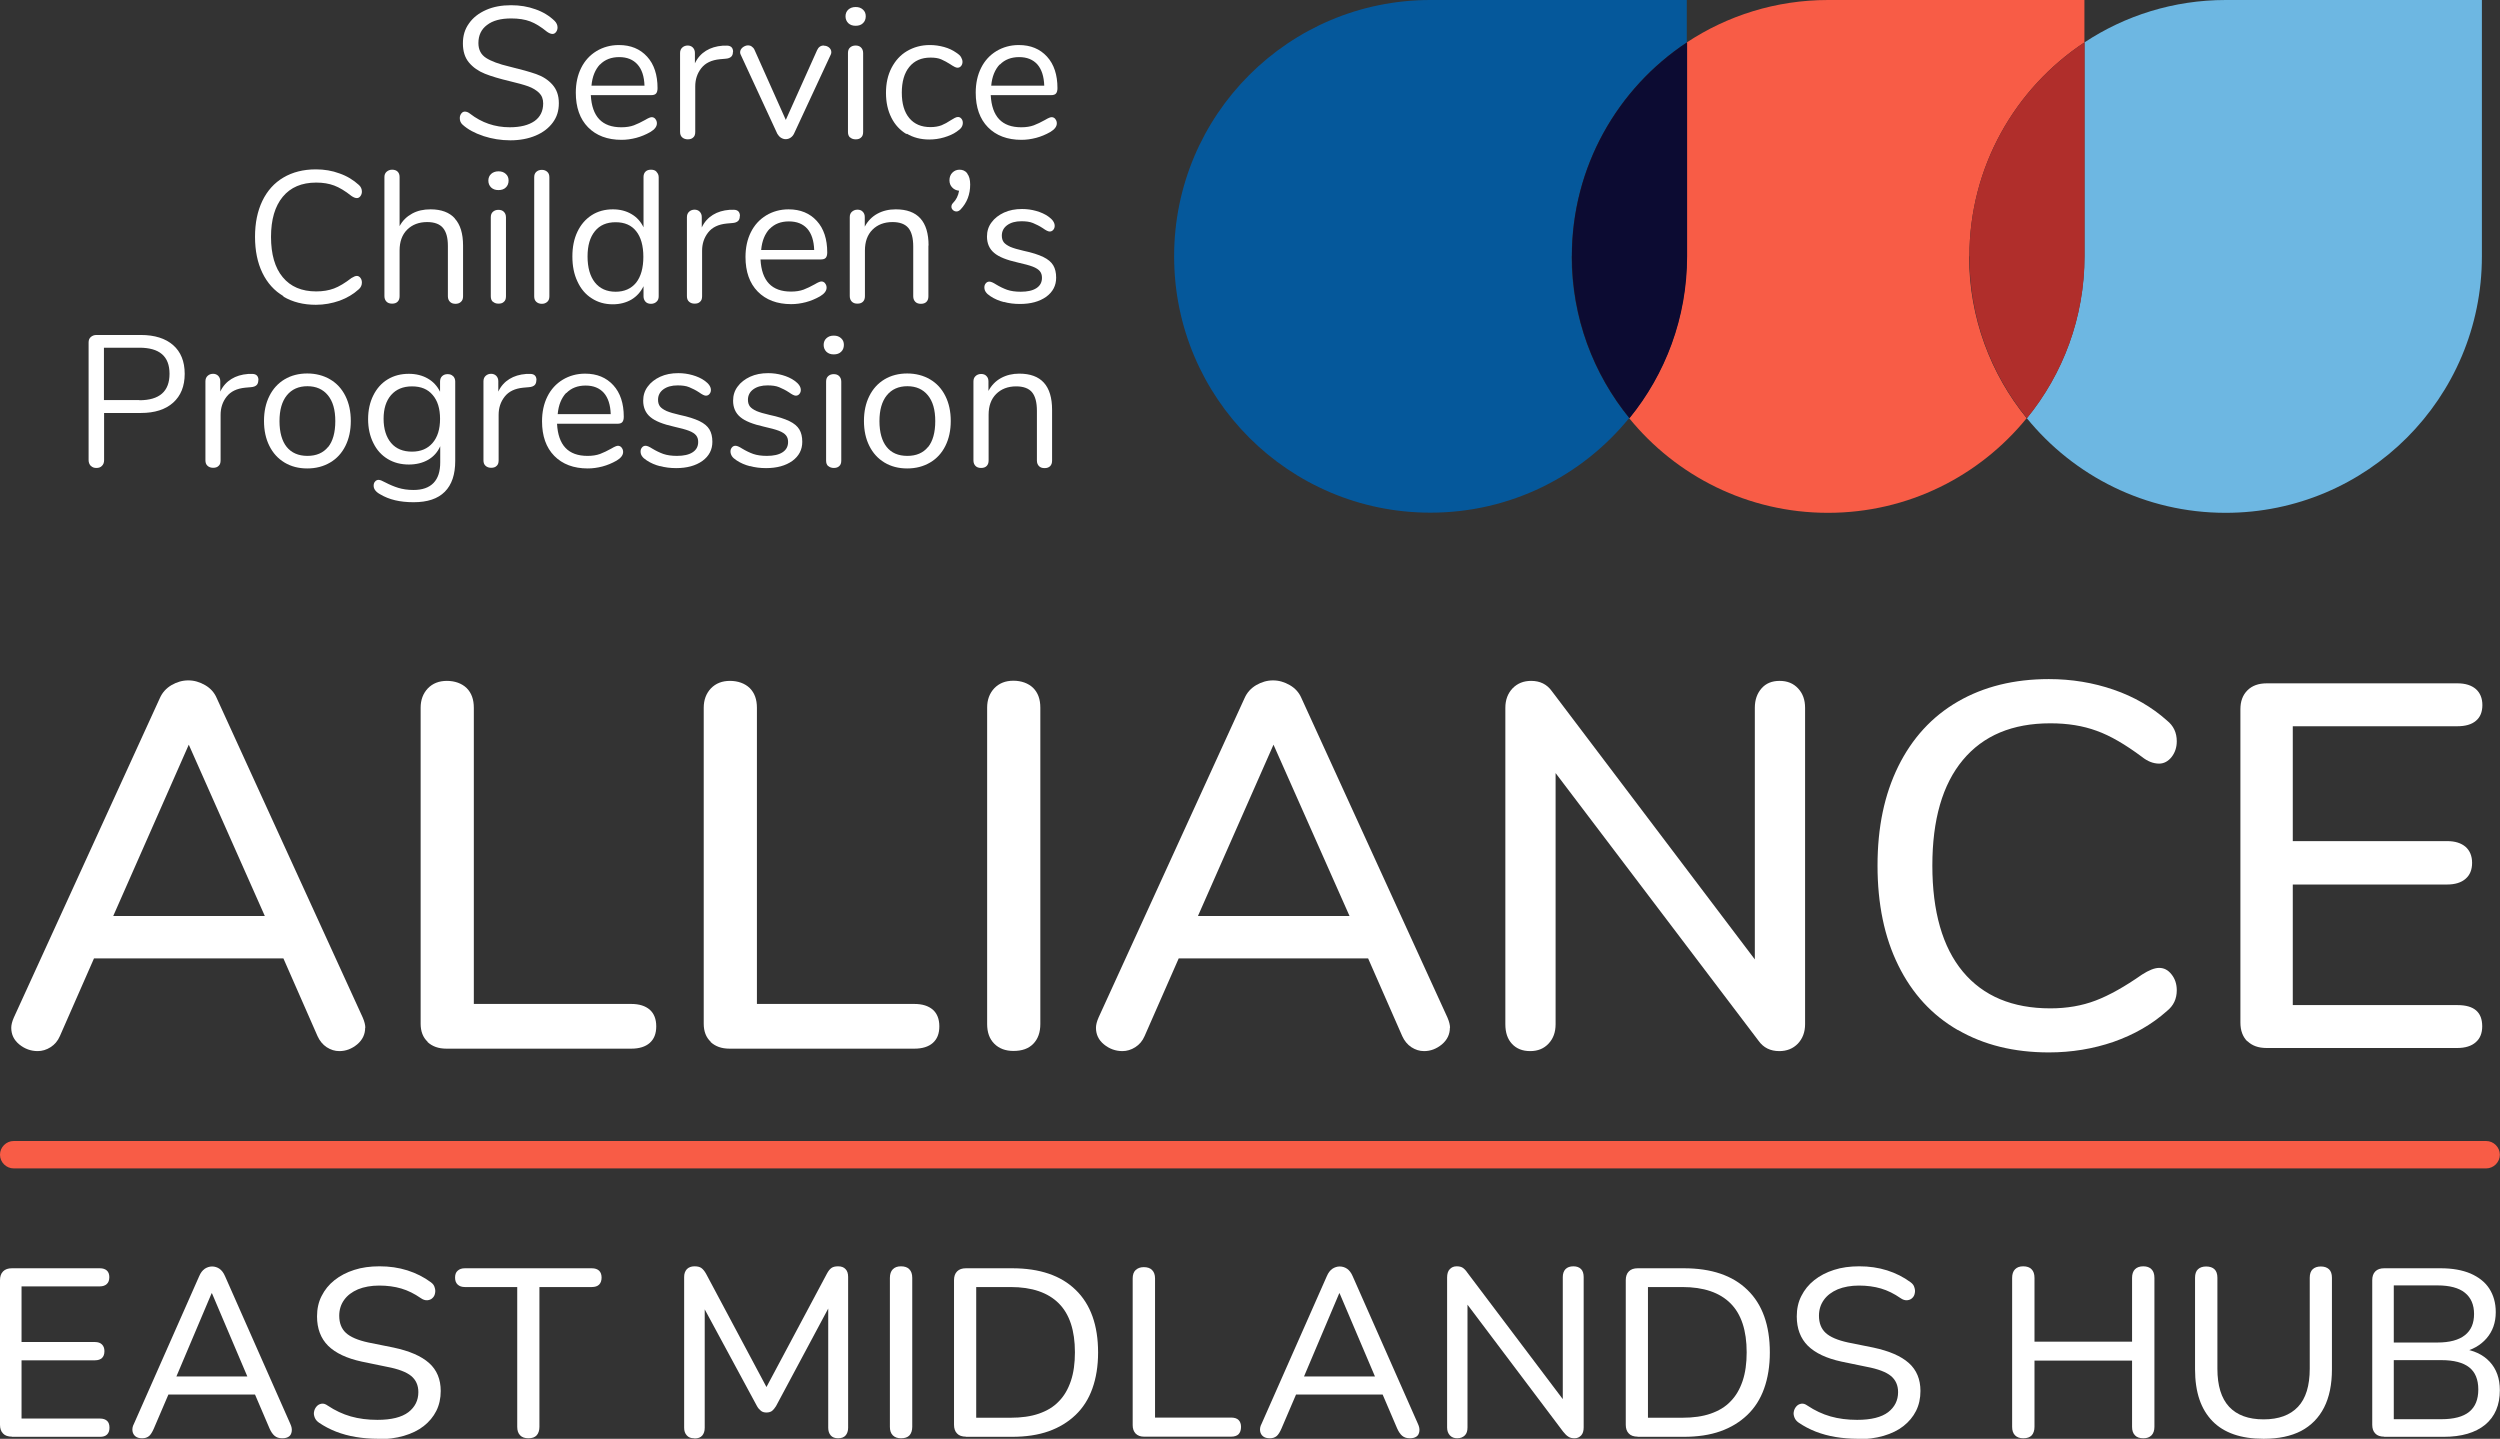 <?xml version="1.0" encoding="UTF-8"?><svg id="Layer_2" xmlns="http://www.w3.org/2000/svg" width="153.22" height="88.18" viewBox="0 0 153.22 88.18"><rect x="0" y="0" width="153.22" height="88.18" fill="#333333" stroke="none"/><defs><style>.cls-1{fill:#6db7e2;}.cls-2{fill:#0c0b32;}.cls-3{fill:#fff;}.cls-4{fill:#05589b;}.cls-5{fill:#b02e2b;}.cls-6{fill:#f85c46;}</style></defs><g id="Layer_1-2"><path class="cls-3" d="M22.38,62.99c0,.4-.16.74-.49,1.02-.33.27-.69.41-1.09.41-.28,0-.53-.08-.78-.24-.24-.16-.43-.39-.56-.68l-2.09-4.76H5.76l-2.09,4.76c-.13.3-.32.52-.57.68-.25.16-.52.24-.79.24-.42,0-.8-.14-1.13-.41-.33-.27-.49-.61-.49-1.02,0-.17.05-.38.16-.63l8.95-19.58c.15-.34.39-.6.71-.79.33-.19.67-.29,1.03-.29s.7.1,1.03.29c.33.19.57.46.71.79l8.95,19.58c.11.25.16.47.16.63ZM16.23,56.14l-4.66-10.5-4.63,10.5h9.3Z"/><path class="cls-3" d="M26.21,63.85c-.29-.27-.43-.64-.43-1.11v-19.36c0-.49.15-.88.44-1.19.3-.31.69-.46,1.17-.46s.91.15,1.21.44c.3.3.44.7.44,1.21v18.15h9.65c.49,0,.86.12,1.13.35.26.23.4.57.4,1.02s-.13.78-.4,1.02c-.26.23-.64.35-1.13.35h-11.33c-.49,0-.87-.14-1.16-.41Z"/><path class="cls-3" d="M43.56,63.85c-.29-.27-.43-.64-.43-1.11v-19.36c0-.49.15-.88.44-1.19.3-.31.69-.46,1.17-.46s.91.15,1.21.44c.3.3.44.7.44,1.21v18.15h9.65c.49,0,.86.12,1.13.35.26.23.4.57.4,1.02s-.13.78-.4,1.02c-.26.23-.64.35-1.13.35h-11.33c-.49,0-.87-.14-1.16-.41Z"/><path class="cls-3" d="M60.94,63.97c-.3-.3-.44-.7-.44-1.21v-19.39c0-.49.15-.88.44-1.19.3-.31.69-.46,1.17-.46s.91.15,1.21.44c.3.3.44.7.44,1.21v19.39c0,.51-.14.91-.43,1.21s-.69.44-1.22.44c-.49,0-.88-.15-1.17-.44Z"/><path class="cls-3" d="M88.86,62.99c0,.4-.16.74-.49,1.02-.33.27-.69.41-1.09.41-.28,0-.53-.08-.78-.24-.24-.16-.43-.39-.56-.68l-2.09-4.76h-11.61l-2.09,4.76c-.13.3-.32.52-.57.68-.25.16-.52.24-.79.24-.42,0-.8-.14-1.13-.41-.33-.27-.49-.61-.49-1.02,0-.17.05-.38.16-.63l8.95-19.58c.15-.34.39-.6.71-.79.33-.19.67-.29,1.03-.29s.7.1,1.03.29c.33.19.57.46.71.79l8.95,19.58c.11.25.16.47.16.63ZM82.71,56.14l-4.66-10.5-4.63,10.5h9.3Z"/><path class="cls-3" d="M110.2,42.19c.29.31.43.7.43,1.19v19.39c0,.49-.15.88-.44,1.19-.3.31-.68.46-1.14.46-.55,0-.97-.21-1.27-.63l-12.44-16.41v15.39c0,.49-.14.88-.43,1.19-.29.31-.66.46-1.13.46s-.84-.15-1.11-.44c-.28-.3-.41-.7-.41-1.21v-19.39c0-.49.15-.88.44-1.19.3-.31.68-.46,1.14-.46.55,0,.97.21,1.27.63l12.44,16.44v-15.42c0-.49.14-.88.41-1.19.27-.31.64-.46,1.11-.46s.84.15,1.13.46Z"/><path class="cls-3" d="M119.99,63.13c-1.59-.92-2.8-2.24-3.65-3.97-.85-1.72-1.27-3.76-1.27-6.11s.42-4.35,1.27-6.08c.85-1.72,2.06-3.05,3.65-3.97,1.59-.92,3.45-1.38,5.58-1.38,1.4,0,2.72.22,3.97.65,1.25.43,2.34,1.06,3.27,1.89.4.32.6.74.6,1.27,0,.38-.11.7-.32.97-.21.26-.47.4-.76.4-.36,0-.71-.14-1.05-.41-1.02-.76-1.94-1.3-2.78-1.6-.84-.31-1.78-.46-2.84-.46-2.33,0-4.11.75-5.36,2.25-1.25,1.5-1.87,3.66-1.87,6.47s.62,5,1.87,6.5c1.25,1.5,3.04,2.25,5.36,2.25,1.02,0,1.94-.16,2.78-.48.84-.32,1.78-.85,2.84-1.59.42-.27.77-.41,1.05-.41.3,0,.55.13.76.4.21.26.32.59.32.97,0,.53-.2.95-.6,1.27-.93.83-2.02,1.45-3.27,1.89-1.25.43-2.57.65-3.97.65-2.14,0-4-.46-5.58-1.38Z"/><path class="cls-3" d="M137.74,63.83c-.29-.29-.43-.67-.43-1.16v-19.2c0-.49.14-.87.43-1.16s.68-.43,1.19-.43h11.68c.49,0,.86.12,1.13.35.26.23.4.56.4.98s-.13.75-.4.97c-.26.22-.64.33-1.13.33h-10.09v7.04h9.46c.49,0,.86.12,1.13.35.26.23.4.56.4.98s-.13.75-.4.98c-.26.23-.64.35-1.13.35h-9.46v7.39h10.09c1.02,0,1.52.43,1.52,1.3,0,.42-.13.75-.4.98-.26.23-.64.35-1.13.35h-11.68c-.51,0-.9-.14-1.19-.43Z"/><path class="cls-4" d="M96.33,15.71c0-5.48,2.8-10.3,7.05-13.11V0h-15.71c-8.68,0-15.71,7.03-15.71,15.71h0c0,8.68,7.03,15.71,15.71,15.71h0c4.92,0,9.3-2.26,12.18-5.8-2.2-2.7-3.53-6.16-3.53-9.92h0Z"/><path class="cls-6" d="M120.7,15.71c0-5.48,2.8-10.3,7.05-13.11V0h-15.71c-3.2,0-6.18.96-8.66,2.6v13.11c0,3.76-1.32,7.21-3.53,9.92,2.88,3.54,7.27,5.8,12.18,5.8h0c4.92,0,9.3-2.26,12.18-5.8-2.2-2.7-3.53-6.16-3.53-9.92h0Z"/><path class="cls-2" d="M103.39,2.6c-4.25,2.81-7.05,7.63-7.05,13.11h0c0,3.76,1.32,7.21,3.53,9.92,2.2-2.7,3.53-6.16,3.53-9.92V2.6Z"/><path class="cls-1" d="M136.41,0c-3.2,0-6.18.96-8.66,2.6v13.11c0,3.76-1.32,7.21-3.53,9.92,2.88,3.54,7.27,5.8,12.18,5.8h0c8.68,0,15.71-7.03,15.71-15.71V0h-15.71Z"/><path class="cls-5" d="M127.75,2.6c-4.25,2.81-7.05,7.63-7.05,13.11h0c0,3.76,1.32,7.21,3.53,9.92,2.2-2.7,3.53-6.16,3.53-9.92V2.6Z"/><path class="cls-6" d="M152.38,71.61H.84c-.46,0-.84-.38-.84-.84s.38-.84.84-.84h151.53c.46,0,.84.38.84.84s-.38.84-.84.84Z"/><path class="cls-3" d="M29.61,8.33c-.52-.17-.94-.4-1.26-.69-.12-.11-.17-.24-.17-.4,0-.11.03-.2.09-.28.06-.08.13-.12.22-.12.1,0,.21.04.32.13.71.55,1.52.83,2.43.83.66,0,1.16-.13,1.52-.38.35-.25.53-.61.53-1.08,0-.27-.08-.48-.25-.65-.17-.16-.39-.3-.67-.4-.28-.1-.65-.2-1.11-.31-.63-.15-1.14-.3-1.54-.46s-.73-.39-.98-.69c-.25-.3-.37-.69-.37-1.17s.12-.87.37-1.22c.25-.36.6-.63,1.05-.83.45-.2.96-.29,1.53-.29.54,0,1.03.08,1.5.25.46.16.85.4,1.17.71.12.12.18.26.18.4,0,.11-.03.2-.09.28-.06.08-.13.12-.22.12s-.2-.04-.33-.13c-.38-.31-.72-.52-1.04-.64s-.71-.18-1.16-.18c-.64,0-1.13.13-1.48.4-.35.26-.53.63-.53,1.11,0,.41.16.71.47.91s.79.38,1.43.53c.7.17,1.24.32,1.64.46.4.14.73.35.99.64s.4.66.4,1.14-.12.85-.37,1.19c-.25.34-.6.61-1.05.8-.45.19-.97.29-1.55.29s-1.12-.09-1.65-.26Z"/><path class="cls-3" d="M40.17,7.3c.06.07.09.16.09.26,0,.19-.13.37-.4.53-.28.16-.57.28-.87.36-.31.08-.6.12-.9.12-.86,0-1.55-.26-2.05-.77-.5-.51-.75-1.22-.75-2.12,0-.57.11-1.08.33-1.52.22-.44.53-.78.94-1.03.4-.24.86-.37,1.37-.37.73,0,1.3.24,1.73.71.43.47.64,1.12.64,1.93,0,.15-.03.26-.09.33-.06.07-.16.1-.3.1h-3.7c.07,1.32.69,1.97,1.87,1.97.3,0,.55-.04.77-.12.21-.08.44-.19.69-.33.2-.12.33-.17.4-.17.08,0,.16.03.22.1ZM36.77,3.95c-.29.31-.47.74-.52,1.3h3.25c-.02-.57-.16-1-.43-1.3-.27-.3-.64-.45-1.12-.45s-.88.15-1.18.46Z"/><path class="cls-3" d="M44.92,3.18c0,.12-.03.22-.1.29-.07.07-.19.12-.36.13l-.34.03c-.51.05-.89.23-1.14.55-.25.32-.37.69-.37,1.12v2.79c0,.15-.04.27-.13.34-.08.08-.2.11-.33.11s-.25-.04-.34-.12c-.09-.08-.13-.19-.13-.34V3.25c0-.15.05-.26.14-.34.09-.08.2-.12.33-.12.12,0,.23.04.31.12.08.08.13.19.13.33v.64c.16-.34.39-.59.68-.77.29-.18.63-.28,1.02-.31h.16c.32-.03.48.1.48.38Z"/><path class="cls-3" d="M50.5,2.8c.12,0,.22.04.31.11.09.08.14.17.14.29,0,.07-.02.13-.05.18l-2.24,4.82c-.05.1-.12.18-.21.24s-.19.09-.3.09c-.1,0-.19-.03-.29-.09-.09-.06-.16-.14-.22-.24l-2.23-4.82c-.03-.05-.05-.11-.05-.17,0-.12.05-.21.15-.3.1-.08.22-.13.34-.13.08,0,.15.02.22.07.07.05.13.11.17.2l1.92,4.3,1.92-4.28c.08-.18.22-.28.4-.28Z"/><path class="cls-3" d="M51.99,1.42c-.11-.11-.17-.25-.17-.42s.06-.31.17-.41.26-.16.45-.16.33.05.45.16c.12.11.17.24.17.41s-.06.32-.17.42c-.11.11-.26.16-.45.16s-.33-.05-.45-.16ZM52.1,8.43c-.09-.08-.13-.19-.13-.34V3.25c0-.15.04-.26.13-.34.09-.08.2-.12.34-.12s.25.04.33.12c.08.08.13.19.13.34v4.84c0,.15-.04.27-.13.34-.08.08-.19.11-.33.11s-.25-.04-.34-.12Z"/><path class="cls-3" d="M55.56,8.22c-.4-.24-.71-.57-.93-1.01s-.33-.94-.33-1.52.11-1.08.34-1.53c.23-.44.54-.79.95-1.03.41-.24.87-.37,1.4-.37.29,0,.58.04.87.12.29.08.54.2.75.35.14.09.24.18.29.27s.09.19.09.29-.03.19-.09.26-.13.1-.22.1c-.05,0-.11-.02-.17-.05s-.11-.06-.16-.09-.07-.05-.09-.06c-.2-.13-.39-.23-.57-.31-.18-.08-.4-.11-.66-.11-.56,0-.99.19-1.3.57-.31.38-.46.91-.46,1.58s.15,1.19.46,1.56c.31.37.74.55,1.3.55.26,0,.48-.04.67-.11.19-.08.38-.18.57-.31.08-.05.16-.1.24-.14s.14-.06.2-.06c.08,0,.15.03.21.1.06.07.09.16.09.26,0,.1-.03.19-.08.27-.05.08-.15.17-.3.27-.21.15-.47.26-.77.35-.3.09-.61.13-.91.13-.52,0-.98-.12-1.38-.36Z"/><path class="cls-3" d="M64.68,7.3c.06.07.09.16.09.26,0,.19-.13.37-.4.53-.28.16-.57.28-.87.36-.31.08-.6.12-.9.12-.86,0-1.55-.26-2.05-.77-.5-.51-.75-1.22-.75-2.12,0-.57.11-1.08.33-1.52.22-.44.53-.78.94-1.03.4-.24.86-.37,1.37-.37.73,0,1.3.24,1.73.71.43.47.64,1.12.64,1.93,0,.15-.03.26-.09.33-.06.07-.16.1-.3.1h-3.7c.07,1.32.69,1.97,1.87,1.97.3,0,.55-.04.77-.12.21-.08.44-.19.69-.33.2-.12.33-.17.4-.17.08,0,.16.03.22.1ZM61.27,3.95c-.29.31-.47.74-.52,1.3h3.25c-.02-.57-.16-1-.42-1.3-.27-.3-.64-.45-1.12-.45s-.88.15-1.18.46Z"/><path class="cls-3" d="M17.37,18.15c-.56-.33-.99-.81-1.29-1.43-.3-.62-.45-1.36-.45-2.21s.15-1.57.45-2.2c.3-.62.73-1.1,1.29-1.43s1.22-.5,1.99-.5c.51,0,1,.08,1.45.25.46.16.85.4,1.19.71.12.11.18.25.18.4,0,.11-.03.2-.09.28-.06.08-.13.12-.22.12-.09,0-.2-.04-.33-.13-.39-.31-.74-.52-1.06-.64-.32-.12-.68-.18-1.1-.18-.89,0-1.57.29-2.05.87-.48.58-.72,1.4-.72,2.46s.24,1.9.72,2.47c.48.58,1.16.87,2.05.87.41,0,.77-.06,1.09-.18.32-.12.68-.34,1.07-.64.13-.08.24-.13.33-.13.08,0,.16.04.22.12.06.08.09.17.09.29,0,.15-.06.29-.18.4-.34.31-.73.54-1.19.71-.46.16-.94.25-1.45.25-.77,0-1.43-.17-1.99-.5Z"/><path class="cls-3" d="M27.87,13.39c.34.37.51.92.51,1.66v3.11c0,.15-.04.26-.13.34-.08.08-.2.12-.33.12-.15,0-.26-.04-.34-.12-.08-.08-.13-.19-.13-.34v-3.09c0-.5-.1-.86-.3-1.1-.2-.24-.53-.36-.97-.36-.51,0-.92.16-1.23.47-.31.31-.46.74-.46,1.27v2.8c0,.15-.04.26-.12.34s-.19.12-.34.12-.26-.04-.34-.12c-.08-.08-.13-.19-.13-.34v-7.3c0-.13.04-.24.13-.32.09-.08.2-.13.34-.13.14,0,.26.04.34.12.08.08.12.19.12.33v3.01c.18-.34.44-.59.77-.77s.7-.26,1.13-.26c.66,0,1.16.19,1.49.56Z"/><path class="cls-3" d="M30.1,11.49c-.11-.11-.17-.25-.17-.42s.06-.31.17-.41.26-.16.45-.16.33.05.45.16.17.24.17.41-.06.32-.17.42c-.11.11-.26.16-.45.16s-.33-.05-.45-.16ZM30.21,18.5c-.09-.08-.13-.19-.13-.34v-4.84c0-.15.04-.26.13-.34.09-.08.2-.12.34-.12s.25.04.33.12c.08.08.13.19.13.34v4.84c0,.15-.04.27-.13.34-.08.08-.19.11-.33.11s-.25-.04-.34-.12Z"/><path class="cls-3" d="M32.87,18.5c-.09-.08-.13-.19-.13-.34v-7.29c0-.15.04-.26.13-.34.09-.08.2-.12.34-.12.13,0,.24.04.33.12.09.08.13.19.13.34v7.29c0,.15-.04.26-.13.34-.09.08-.2.12-.33.12-.14,0-.25-.04-.34-.12Z"/><path class="cls-3" d="M40.24,10.54c.08.08.13.19.13.32v7.3c0,.14-.04.25-.13.33-.08.08-.2.13-.34.13s-.26-.04-.34-.13-.12-.2-.12-.33v-.62c-.17.35-.41.62-.74.82-.33.19-.71.29-1.14.29-.49,0-.92-.12-1.3-.37-.38-.24-.67-.59-.87-1.03-.21-.44-.31-.95-.31-1.53s.1-1.08.31-1.52c.21-.44.5-.77.87-1.01.37-.24.81-.36,1.3-.36.44,0,.82.1,1.14.29.33.19.57.46.74.81v-3.08c0-.14.04-.25.12-.33.08-.08.19-.12.34-.12s.26.04.34.13ZM38.99,17.32c.29-.37.44-.9.44-1.58s-.15-1.21-.44-1.57c-.29-.37-.71-.55-1.26-.55s-.97.18-1.27.55c-.3.37-.45.88-.45,1.55s.15,1.21.45,1.59c.3.38.73.57,1.27.57s.96-.19,1.26-.56Z"/><path class="cls-3" d="M45.34,13.25c0,.12-.03.22-.1.29-.07.07-.19.12-.36.13l-.34.03c-.51.05-.89.23-1.14.55-.25.32-.37.69-.37,1.12v2.79c0,.15-.04.27-.13.34-.08.08-.19.11-.33.11s-.25-.04-.34-.12c-.09-.08-.13-.19-.13-.34v-4.84c0-.15.05-.26.14-.34.09-.08.2-.12.33-.12.12,0,.23.04.31.12.08.08.13.19.13.33v.64c.16-.34.39-.59.68-.77.29-.18.63-.28,1.02-.31h.16c.32-.03.48.1.48.38Z"/><path class="cls-3" d="M50.57,17.37c.06.07.09.16.09.26,0,.19-.13.37-.4.53-.28.16-.57.28-.87.36-.31.08-.6.12-.9.12-.86,0-1.55-.26-2.05-.77-.5-.51-.75-1.22-.75-2.12,0-.57.11-1.08.33-1.52.22-.44.53-.78.94-1.03.4-.24.86-.37,1.37-.37.73,0,1.3.24,1.73.71.43.47.64,1.12.64,1.93,0,.15-.03.26-.09.33s-.16.1-.3.1h-3.7c.07,1.32.69,1.97,1.87,1.97.3,0,.55-.04.77-.12.21-.08.44-.19.69-.33.2-.12.33-.17.4-.17.08,0,.16.03.22.1ZM47.17,14.02c-.29.31-.47.74-.52,1.3h3.25c-.02-.57-.16-1-.42-1.3-.27-.3-.64-.45-1.13-.45s-.88.15-1.18.46Z"/><path class="cls-3" d="M56.9,15.05v3.11c0,.15-.04.26-.12.34s-.19.12-.34.12-.26-.04-.34-.12c-.08-.08-.13-.19-.13-.34v-3.05c0-.52-.1-.9-.3-1.14-.2-.24-.53-.36-.97-.36-.51,0-.92.16-1.23.47-.31.31-.46.74-.46,1.27v2.8c0,.15-.04.26-.12.34-.08.08-.19.12-.34.12s-.26-.04-.34-.12c-.08-.08-.13-.19-.13-.34v-4.84c0-.14.04-.25.13-.33s.2-.13.34-.13.25.04.33.13c.08.08.12.19.12.32v.59c.18-.34.44-.61.77-.79.33-.18.7-.27,1.13-.27,1.34,0,2.01.74,2.01,2.22Z"/><path class="cls-3" d="M59.28,10.64c.12.15.18.37.18.67,0,.6-.19,1.11-.59,1.53-.08.08-.16.12-.25.12-.08,0-.16-.03-.22-.09s-.09-.12-.09-.2c0-.08.03-.16.09-.22.2-.2.33-.45.38-.76-.17-.02-.31-.08-.42-.2-.11-.11-.17-.26-.17-.44,0-.19.06-.35.18-.47s.27-.18.44-.18c.19,0,.35.07.47.22Z"/><path class="cls-3" d="M61.55,18.52c-.32-.08-.6-.2-.84-.36-.14-.09-.24-.18-.29-.26-.06-.08-.09-.18-.09-.29,0-.1.03-.18.09-.25.06-.07.13-.1.22-.1s.23.06.4.17c.23.14.46.25.68.33.23.08.51.12.84.12.41,0,.73-.07.96-.22.23-.15.34-.36.34-.63,0-.17-.04-.3-.13-.41-.08-.1-.23-.2-.44-.28-.21-.08-.51-.16-.91-.25-.67-.15-1.16-.34-1.45-.59-.29-.24-.44-.58-.44-1,0-.33.09-.62.28-.87.18-.25.44-.45.76-.6.33-.15.69-.22,1.11-.22.3,0,.59.04.87.12.28.08.53.19.74.34.26.18.39.38.39.57,0,.1-.03.18-.09.25-.06.07-.13.1-.22.1-.09,0-.23-.07-.41-.2-.21-.14-.42-.24-.61-.32-.19-.08-.43-.11-.71-.11-.36,0-.65.08-.87.24-.22.16-.33.38-.33.64,0,.17.04.3.12.41.08.1.21.19.4.28.19.08.46.16.81.24.52.11.92.24,1.21.38.29.14.49.31.61.51.12.2.18.45.18.76,0,.48-.2.87-.61,1.17-.41.29-.94.44-1.61.44-.35,0-.69-.04-1-.13Z"/><path class="cls-3" d="M5.56,28.55c-.08-.09-.13-.2-.13-.35v-7.21c0-.14.04-.25.13-.33s.2-.13.35-.13h2.72c.85,0,1.51.21,1.98.62.47.41.71,1,.71,1.76s-.24,1.35-.71,1.77c-.47.42-1.13.63-1.97.63h-2.26v2.89c0,.15-.04.26-.13.35-.08.09-.2.13-.34.13s-.26-.04-.34-.13ZM8.54,24.53c1.23,0,1.85-.54,1.85-1.62s-.62-1.6-1.85-1.6h-2.17v3.21h2.17Z"/><path class="cls-3" d="M15.83,23.31c0,.12-.03.22-.1.29s-.19.12-.36.13l-.34.03c-.51.05-.89.23-1.14.55-.25.32-.37.69-.37,1.12v2.79c0,.15-.04.27-.13.34-.08.08-.19.11-.33.11s-.25-.04-.34-.12c-.09-.08-.13-.19-.13-.34v-4.84c0-.15.05-.26.14-.34.09-.08.2-.12.33-.12.12,0,.23.04.31.12.08.08.13.19.13.33v.64c.16-.34.39-.59.68-.77.29-.18.63-.28,1.02-.31h.16c.32-.03.48.1.48.38Z"/><path class="cls-3" d="M17.44,28.35c-.4-.24-.71-.58-.93-1.02-.22-.44-.33-.95-.33-1.53s.11-1.09.33-1.53.53-.78.93-1.02.87-.36,1.39-.36.99.12,1.4.36.72.58.94,1.02c.22.44.33.95.33,1.53s-.11,1.09-.33,1.53c-.22.44-.53.78-.94,1.02s-.87.36-1.4.36-.99-.12-1.39-.36ZM20.11,27.4c.29-.36.44-.89.44-1.59s-.15-1.21-.45-1.58c-.3-.37-.72-.56-1.26-.56s-.96.19-1.26.56c-.3.37-.45.9-.45,1.58s.15,1.22.44,1.58.72.55,1.27.55.97-.18,1.27-.55Z"/><path class="cls-3" d="M27.77,23.05c.08.08.13.2.13.33v4.87c0,.83-.21,1.46-.64,1.89s-1.06.64-1.91.64-1.5-.16-2.04-.48c-.28-.15-.41-.33-.41-.53,0-.11.03-.2.09-.26.06-.07.13-.1.22-.1.08,0,.21.05.41.16.27.14.53.25.79.33s.57.13.93.13c.54,0,.95-.14,1.23-.43.28-.29.41-.71.41-1.26v-.99c-.16.36-.41.64-.74.83s-.73.29-1.18.29c-.49,0-.92-.11-1.3-.34-.38-.23-.67-.55-.88-.98-.21-.42-.32-.91-.32-1.46s.11-1.04.32-1.46c.21-.42.5-.75.88-.98.38-.23.81-.34,1.3-.34.44,0,.83.1,1.16.29.33.19.58.46.75.81v-.62c0-.14.04-.25.12-.33.08-.08.19-.13.34-.13s.26.04.34.13ZM26.51,27.15c.31-.36.46-.85.46-1.48s-.15-1.11-.45-1.46c-.3-.36-.72-.53-1.27-.53s-.97.18-1.28.53c-.31.36-.46.84-.46,1.46s.16,1.12.46,1.48c.31.36.74.53,1.28.53s.96-.18,1.26-.53Z"/><path class="cls-3" d="M32.87,23.31c0,.12-.03.22-.1.29-.07.07-.19.12-.36.13l-.34.03c-.51.05-.89.23-1.14.55-.25.32-.37.69-.37,1.12v2.79c0,.15-.04.27-.13.34-.08.08-.19.11-.33.11s-.25-.04-.34-.12c-.09-.08-.13-.19-.13-.34v-4.84c0-.15.05-.26.14-.34.09-.08.2-.12.33-.12.12,0,.23.04.31.12.08.08.13.19.13.33v.64c.16-.34.39-.59.68-.77.29-.18.63-.28,1.02-.31h.16c.32-.03.48.1.48.38Z"/><path class="cls-3" d="M38.1,27.44c.06.07.09.16.09.26,0,.19-.13.37-.4.53-.28.16-.57.28-.87.36-.31.08-.6.12-.9.12-.86,0-1.55-.26-2.05-.77-.5-.51-.75-1.22-.75-2.12,0-.57.11-1.08.33-1.52.22-.44.53-.78.94-1.03.4-.24.86-.37,1.37-.37.73,0,1.3.24,1.73.71.43.47.64,1.12.64,1.93,0,.15-.03.26-.09.33-.06.07-.16.1-.3.1h-3.7c.07,1.32.69,1.97,1.87,1.97.3,0,.55-.04.77-.12.21-.08.44-.19.69-.33.2-.12.33-.17.4-.17.08,0,.16.03.22.1ZM34.7,24.08c-.29.31-.47.74-.52,1.3h3.25c-.02-.57-.16-1-.42-1.3-.27-.3-.64-.45-1.12-.45s-.88.15-1.18.46Z"/><path class="cls-3" d="M40.48,28.58c-.32-.08-.6-.2-.84-.36-.14-.09-.24-.18-.29-.26-.06-.08-.09-.18-.09-.29,0-.1.03-.18.09-.25.06-.07.13-.1.22-.1s.23.06.4.17c.23.14.46.25.68.33.23.08.51.12.84.12.41,0,.73-.07.96-.22.23-.15.34-.36.34-.63,0-.17-.04-.3-.13-.41-.08-.1-.23-.2-.44-.28-.21-.08-.51-.16-.91-.25-.67-.15-1.16-.34-1.45-.59-.29-.24-.44-.58-.44-1,0-.33.09-.62.28-.87.18-.25.44-.45.76-.6.33-.15.69-.22,1.11-.22.3,0,.59.04.87.12.28.08.53.19.74.34.26.18.39.38.39.57,0,.1-.03.18-.09.25-.06.07-.13.1-.22.1-.09,0-.23-.07-.41-.2-.21-.14-.42-.24-.61-.32-.19-.08-.43-.11-.71-.11-.36,0-.65.08-.87.24-.22.16-.33.38-.33.64,0,.17.04.3.12.41.08.1.21.19.4.28.19.08.46.16.81.24.52.11.92.24,1.21.38.29.14.49.31.61.51.12.2.18.45.18.76,0,.48-.2.87-.61,1.17-.41.29-.94.44-1.61.44-.35,0-.69-.04-1-.13Z"/><path class="cls-3" d="M45.99,28.58c-.32-.08-.6-.2-.84-.36-.14-.09-.24-.18-.29-.26s-.09-.18-.09-.29c0-.1.03-.18.09-.25s.13-.1.22-.1.23.06.4.17c.23.14.46.25.68.33.23.08.51.12.84.12.41,0,.73-.07.96-.22s.34-.36.34-.63c0-.17-.04-.3-.13-.41-.08-.1-.23-.2-.44-.28-.21-.08-.51-.16-.91-.25-.67-.15-1.16-.34-1.45-.59-.29-.24-.44-.58-.44-1,0-.33.09-.62.28-.87.18-.25.44-.45.76-.6.33-.15.69-.22,1.11-.22.3,0,.59.04.87.12s.53.19.74.34c.26.18.39.38.39.57,0,.1-.03.18-.09.25-.06.07-.13.1-.22.1-.09,0-.23-.07-.41-.2-.21-.14-.42-.24-.61-.32s-.43-.11-.71-.11c-.36,0-.65.08-.87.24-.22.16-.33.38-.33.64,0,.17.04.3.12.41.08.1.21.19.4.28.19.08.46.16.81.24.52.11.92.24,1.21.38.29.14.49.31.61.51.12.2.18.45.18.76,0,.48-.2.87-.61,1.17-.41.29-.94.44-1.61.44-.35,0-.69-.04-1-.13Z"/><path class="cls-3" d="M50.65,21.56c-.11-.11-.17-.25-.17-.42s.06-.31.17-.41c.12-.11.26-.16.45-.16s.33.05.45.16c.12.11.17.24.17.41s-.06.32-.17.42c-.11.11-.26.16-.45.16s-.33-.05-.45-.16ZM50.76,28.57c-.09-.08-.13-.19-.13-.34v-4.84c0-.15.04-.26.13-.34.09-.08.2-.12.34-.12s.25.04.33.12c.08.08.13.19.13.34v4.84c0,.15-.04.27-.13.34-.08.08-.2.11-.33.11s-.25-.04-.34-.12Z"/><path class="cls-3" d="M54.21,28.35c-.4-.24-.71-.58-.93-1.02-.22-.44-.33-.95-.33-1.53s.11-1.09.33-1.53.53-.78.93-1.02.87-.36,1.39-.36.99.12,1.4.36c.41.24.72.58.94,1.02s.33.95.33,1.53-.11,1.09-.33,1.53c-.22.44-.53.78-.94,1.02-.41.24-.87.36-1.4.36s-.99-.12-1.39-.36ZM56.88,27.4c.29-.36.44-.89.44-1.59s-.15-1.21-.45-1.58c-.3-.37-.72-.56-1.26-.56s-.96.19-1.26.56c-.3.37-.45.9-.45,1.58s.15,1.22.44,1.58c.29.37.72.55,1.27.55s.97-.18,1.27-.55Z"/><path class="cls-3" d="M64.48,25.12v3.11c0,.15-.04.26-.12.34-.08.08-.19.12-.34.12s-.26-.04-.34-.12c-.08-.08-.13-.19-.13-.34v-3.05c0-.52-.1-.9-.3-1.14-.2-.24-.53-.36-.97-.36-.51,0-.92.16-1.23.47-.31.31-.46.74-.46,1.27v2.8c0,.15-.04.26-.12.34s-.19.12-.34.12-.26-.04-.34-.12c-.08-.08-.13-.19-.13-.34v-4.84c0-.14.04-.25.13-.33.08-.08.2-.13.34-.13.14,0,.25.04.33.13.08.08.12.19.12.32v.59c.18-.34.44-.61.77-.79.33-.18.7-.27,1.12-.27,1.34,0,2.01.74,2.01,2.22Z"/><path class="cls-3" d="M.73,88.05c-.23,0-.42-.06-.54-.19-.13-.13-.19-.31-.19-.54v-8.86c0-.23.06-.41.19-.54.13-.13.31-.19.54-.19h5.39c.19,0,.33.05.43.14.1.09.15.23.15.4,0,.19-.05.33-.15.42-.1.1-.25.15-.43.15H1.32v3.41h4.5c.19,0,.33.05.43.15.1.1.15.23.15.41,0,.19-.05.32-.15.42-.1.09-.24.14-.43.14H1.32v3.57h4.81c.19,0,.33.05.43.14.1.09.15.23.15.42s-.05.32-.15.42-.25.14-.43.14H.73Z"/><path class="cls-3" d="M8.72,88.15c-.18,0-.32-.04-.42-.12s-.16-.19-.18-.32,0-.29.09-.45l4-9.05c.09-.21.2-.35.34-.45.14-.09.29-.14.45-.14s.32.05.45.14c.13.09.25.24.34.45l4,9.05c.08.17.11.32.09.46s-.07.25-.17.32c-.1.07-.23.11-.41.11-.2,0-.35-.05-.47-.15-.12-.1-.22-.25-.31-.45l-1.04-2.43.63.35h-6.27l.63-.35-1.04,2.43c-.09.21-.19.37-.29.46-.11.09-.25.14-.42.14ZM12.97,79.26l-2.29,5.41-.35-.31h5.3l-.34.31-2.3-5.41h-.03Z"/><path class="cls-3" d="M23.14,88.18c-.46,0-.9-.04-1.33-.11-.43-.07-.83-.18-1.22-.33-.38-.15-.72-.33-1.03-.54-.13-.09-.22-.19-.27-.32s-.07-.25-.04-.37c.02-.12.08-.23.16-.32s.18-.14.3-.16c.12-.02.24.02.38.12.45.3.92.52,1.41.66.49.14,1.04.21,1.63.21.86,0,1.49-.16,1.9-.47.4-.31.61-.72.61-1.23,0-.42-.15-.75-.44-.99s-.79-.43-1.48-.56l-1.55-.32c-.92-.2-1.6-.52-2.06-.97-.45-.45-.68-1.05-.68-1.8,0-.46.09-.88.28-1.25.19-.38.45-.7.79-.97.34-.27.74-.48,1.21-.63.46-.15.98-.22,1.55-.22.61,0,1.17.08,1.71.25.53.17,1.01.41,1.44.73.12.09.2.19.23.32.04.12.05.24.02.36-.02.12-.08.22-.16.29-.08.08-.19.12-.31.13-.12.01-.26-.03-.4-.13-.39-.27-.79-.47-1.2-.59-.41-.12-.86-.18-1.35-.18s-.93.08-1.3.23c-.37.16-.65.37-.85.65-.2.28-.3.6-.3.97,0,.45.14.8.41,1.05s.73.45,1.38.59l1.54.31c.98.21,1.7.52,2.18.95.47.42.71.99.71,1.71,0,.45-.09.86-.27,1.22-.18.36-.44.67-.77.93-.33.26-.74.46-1.22.6s-1.02.21-1.61.21Z"/><path class="cls-3" d="M32.39,88.15c-.22,0-.4-.06-.51-.18-.12-.12-.18-.29-.18-.52v-8.57h-3.21c-.19,0-.33-.05-.44-.15-.11-.1-.16-.25-.16-.43s.05-.33.16-.42c.11-.1.25-.15.44-.15h7.78c.2,0,.34.05.45.15.1.1.15.24.15.42s-.05.33-.15.43-.25.15-.45.15h-3.21v8.57c0,.22-.06.4-.17.52-.11.12-.28.18-.51.18Z"/><path class="cls-3" d="M42.54,88.15c-.2,0-.35-.06-.45-.18-.11-.12-.16-.27-.16-.47v-9.24c0-.21.06-.36.17-.48.11-.11.27-.17.46-.17.18,0,.32.03.42.1s.2.19.29.35l3.93,7.37h-.45l3.93-7.37c.09-.17.18-.28.28-.35.1-.07.23-.1.41-.1.2,0,.35.06.45.17.11.11.16.27.16.48v9.24c0,.2-.05.35-.15.47s-.26.18-.46.18-.36-.06-.46-.18c-.1-.12-.15-.27-.15-.47v-7.9h.32l-3.52,6.58c-.08.13-.16.22-.24.29-.08.06-.2.1-.34.1-.14,0-.25-.03-.34-.1-.09-.07-.17-.16-.24-.28l-3.56-6.59h.35v7.91c0,.2-.05.35-.15.47s-.26.18-.46.18Z"/><path class="cls-3" d="M55.22,88.15c-.21,0-.38-.06-.5-.18-.12-.12-.18-.29-.18-.52v-9.13c0-.23.06-.41.18-.53.12-.12.28-.18.5-.18s.4.06.51.18c.12.12.18.29.18.53v9.13c0,.22-.06.4-.17.52-.11.12-.29.18-.52.18Z"/><path class="cls-3" d="M59.2,88.05c-.23,0-.42-.06-.54-.19-.13-.13-.19-.31-.19-.54v-8.86c0-.23.06-.41.19-.54.13-.13.31-.19.54-.19h2.83c1.69,0,2.99.44,3.9,1.33.91.88,1.37,2.16,1.37,3.83,0,.83-.12,1.57-.35,2.21-.23.65-.58,1.19-1.03,1.62-.45.43-1,.77-1.65,1-.65.23-1.4.34-2.25.34h-2.83ZM59.83,86.89h2.11c.66,0,1.24-.08,1.73-.25.49-.17.9-.41,1.22-.75.33-.33.57-.75.74-1.25.17-.5.25-1.09.25-1.76,0-1.34-.33-2.34-.99-3s-1.64-1-2.95-1h-2.11v8.01Z"/><path class="cls-3" d="M70.11,88.05c-.21,0-.38-.06-.51-.19-.12-.13-.18-.3-.18-.51v-9c0-.22.06-.4.18-.51s.28-.18.5-.18.4.06.51.18c.12.12.18.29.18.51v8.53h4.66c.21,0,.36.05.46.15.1.1.15.24.15.42,0,.2-.05.34-.15.45-.1.1-.26.15-.46.15h-5.33Z"/><path class="cls-3" d="M77.83,88.15c-.18,0-.32-.04-.42-.12s-.16-.19-.18-.32,0-.29.09-.45l4-9.05c.09-.21.2-.35.34-.45.14-.09.29-.14.45-.14s.32.05.45.14c.13.09.25.24.34.45l4,9.05c.08.17.11.32.09.46s-.07.25-.17.32c-.1.07-.23.11-.41.11-.2,0-.35-.05-.47-.15-.12-.1-.22-.25-.31-.45l-1.04-2.43.63.35h-6.27l.63-.35-1.04,2.43c-.09.21-.19.37-.29.46-.11.09-.25.14-.42.14ZM82.08,79.26l-2.29,5.41-.35-.31h5.3l-.34.31-2.3-5.41h-.03Z"/><path class="cls-3" d="M89.32,88.15c-.2,0-.35-.06-.46-.18-.11-.12-.17-.28-.17-.48v-9.19c0-.22.05-.4.16-.51.11-.12.25-.18.42-.18.17,0,.29.03.38.09.09.06.19.16.29.31l6.21,8.23h-.37v-7.97c0-.21.06-.38.17-.49.11-.11.27-.17.48-.17s.36.06.47.17c.11.11.16.28.16.49v9.22c0,.21-.05.37-.15.48s-.24.18-.4.18c-.16,0-.29-.03-.39-.1-.1-.06-.21-.17-.32-.31l-6.2-8.23h.34v7.98c0,.21-.05.37-.16.48s-.26.18-.47.18Z"/><path class="cls-3" d="M100.37,88.05c-.23,0-.42-.06-.54-.19-.13-.13-.19-.31-.19-.54v-8.86c0-.23.06-.41.19-.54.13-.13.31-.19.54-.19h2.83c1.69,0,2.99.44,3.9,1.33.91.88,1.37,2.16,1.37,3.83,0,.83-.12,1.57-.35,2.21-.23.65-.58,1.19-1.03,1.62-.45.43-1,.77-1.65,1-.65.23-1.4.34-2.25.34h-2.83ZM101,86.89h2.11c.66,0,1.24-.08,1.73-.25.49-.17.9-.41,1.22-.75.33-.33.57-.75.74-1.25.17-.5.25-1.09.25-1.76,0-1.34-.33-2.34-.99-3s-1.64-1-2.95-1h-2.11v8.01Z"/><path class="cls-3" d="M113.83,88.18c-.46,0-.9-.04-1.33-.11-.43-.07-.83-.18-1.22-.33-.38-.15-.72-.33-1.03-.54-.13-.09-.22-.19-.27-.32s-.07-.25-.04-.37c.02-.12.08-.23.16-.32s.18-.14.3-.16c.12-.02.24.02.38.12.45.3.92.52,1.41.66.49.14,1.04.21,1.63.21.86,0,1.49-.16,1.9-.47.4-.31.61-.72.61-1.23,0-.42-.15-.75-.44-.99s-.79-.43-1.48-.56l-1.55-.32c-.92-.2-1.6-.52-2.06-.97-.45-.45-.68-1.05-.68-1.8,0-.46.09-.88.28-1.25.19-.38.45-.7.79-.97.34-.27.74-.48,1.21-.63.46-.15.98-.22,1.55-.22.61,0,1.17.08,1.71.25.53.17,1.01.41,1.44.73.12.09.2.19.23.32.04.12.05.24.02.36-.02.12-.08.22-.16.29-.08.08-.19.12-.31.13-.12.01-.26-.03-.4-.13-.39-.27-.79-.47-1.2-.59-.41-.12-.86-.18-1.35-.18s-.93.08-1.3.23c-.37.16-.65.37-.85.65-.2.28-.3.6-.3.97,0,.45.14.8.41,1.05s.73.45,1.38.59l1.54.31c.98.21,1.7.52,2.18.95.47.42.71.99.71,1.71,0,.45-.09.86-.27,1.22-.18.36-.44.67-.77.93-.33.26-.74.46-1.22.6s-1.02.21-1.61.21Z"/><path class="cls-3" d="M124,88.15c-.21,0-.38-.06-.5-.18-.12-.12-.18-.29-.18-.52v-9.13c0-.23.06-.41.18-.53.12-.12.28-.18.5-.18s.4.06.51.18c.12.12.18.29.18.53v3.91h5.98v-3.91c0-.23.06-.41.18-.53.12-.12.29-.18.51-.18s.38.06.5.18c.12.12.18.29.18.53v9.13c0,.22-.06.4-.18.52-.12.12-.28.18-.5.18s-.4-.06-.51-.18c-.12-.12-.18-.29-.18-.52v-4.06h-5.98v4.06c0,.22-.06.4-.17.52-.11.12-.29.18-.52.18Z"/><path class="cls-3" d="M138.72,88.18c-.68,0-1.29-.09-1.81-.27-.52-.18-.96-.45-1.31-.81s-.62-.8-.8-1.33-.27-1.15-.27-1.85v-5.61c0-.23.06-.41.18-.52.12-.11.28-.17.5-.17s.4.06.51.17c.12.11.18.29.18.52v5.57c0,1.05.24,1.82.72,2.34.48.51,1.18.77,2.11.77s1.63-.26,2.11-.77c.48-.51.72-1.29.72-2.34v-5.57c0-.23.06-.41.18-.52.12-.11.28-.17.5-.17s.38.06.5.17c.12.11.18.29.18.52v5.61c0,.93-.16,1.71-.48,2.34-.32.63-.79,1.11-1.41,1.44-.62.32-1.38.48-2.29.48Z"/><path class="cls-3" d="M146.12,88.05c-.23,0-.42-.06-.54-.19-.13-.13-.19-.31-.19-.54v-8.86c0-.23.06-.41.19-.54.13-.13.31-.19.54-.19h3.47c.71,0,1.32.11,1.82.32.5.22.89.52,1.15.92.26.4.4.88.4,1.45,0,.64-.19,1.17-.56,1.6-.37.43-.88.72-1.52.86v-.22c.72.09,1.29.35,1.71.8.41.44.62,1.02.62,1.74,0,.92-.3,1.62-.9,2.12-.6.49-1.45.74-2.54.74h-3.65ZM146.71,82.28h2.68c.74,0,1.3-.15,1.68-.45.38-.3.56-.73.56-1.3s-.19-1-.56-1.3-.94-.45-1.68-.45h-2.68v3.49ZM146.71,86.98h2.92c.76,0,1.33-.15,1.7-.45.37-.3.56-.75.56-1.37s-.19-1.07-.56-1.36c-.37-.29-.94-.44-1.7-.44h-2.92v3.62Z"/></g></svg>